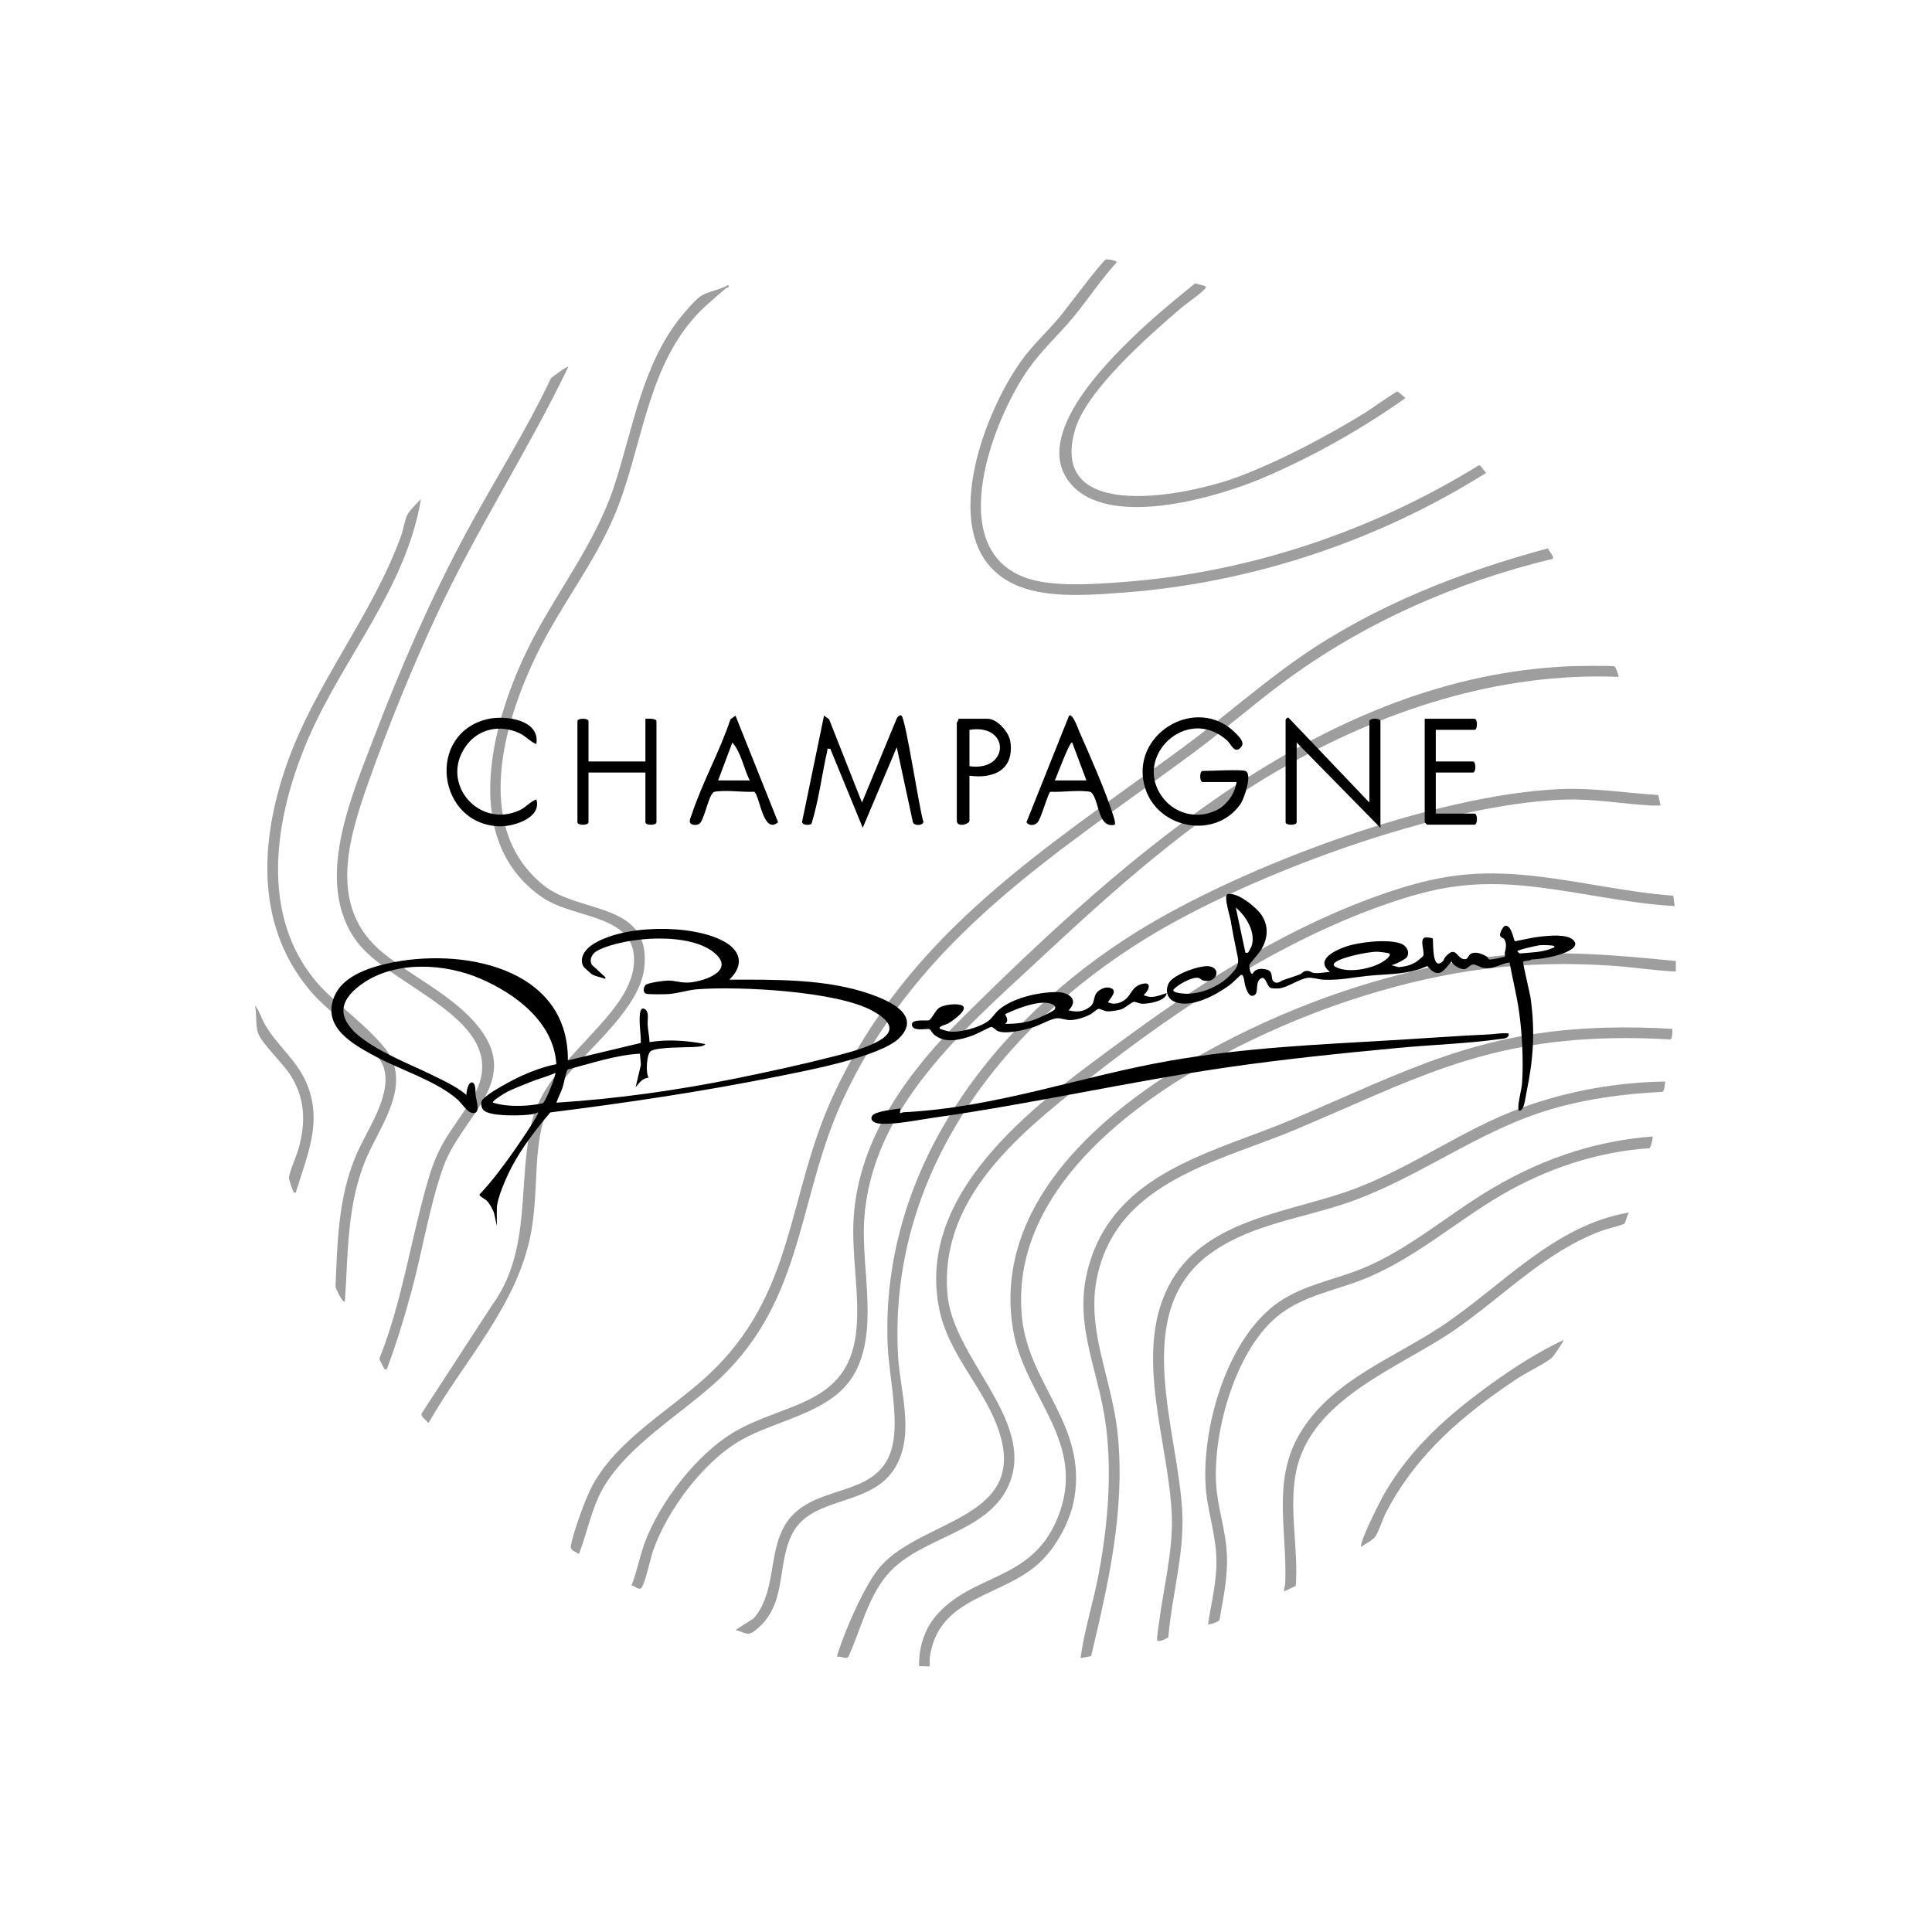 <svg viewBox="0 0 198.425 198.425" version="1.1" xmlns="http://www.w3.org/2000/svg" id="Lager_1">
  
  <defs>
    <style>
      .st0 {
        fill: #9e9e9e;
      }
    </style>
  </defs>
  <g>
    <path d="M165.848,68.454c.048.03.459.985.379,1.061-12.362-.491-24.353,3.487-34.913,9.589-9.054,5.231-16.811,12.209-24.424,19.297-7.881,7.338-17.46,15.394-18.14,27.022-.295,5.046,1.601,11.551-1.193,15.983-2.34,3.713-7.804,4.435-11.416,6.481-3.877,2.195-7.6,7.186-9.061,11.358-.264.754-.825,3.41-1.206,3.842-.255.289-.707-.266-1.02-.249.551-1.383.817-2.861,1.317-4.261,1.514-4.235,5.485-9.376,9.41-11.609,5.103-2.903,11.38-2.695,12.317-9.904.486-3.742-.459-7.977-.23-11.881.49-8.369,5.758-15.316,11.473-20.958,16.752-16.539,37.089-34.694,61.976-35.795.582-.026,4.53-.101,4.73.025Z" class="st0"></path>
    <path d="M159.007,56.312c.094.402.538.638.495,1.072-9.994,2.405-19.619,6.651-27.854,12.805-3.105,2.32-6.034,4.875-9.154,7.181-14.055,10.393-27.896,18.667-35.764,35.223-4.863,10.234-3.987,20.657-12.806,28.993-3.919,3.704-10.23,7.243-12.456,12.167-.823,1.821-1.254,3.856-1.961,5.726-.148.202-.125.066-.242.005-.395-.206-.713-.324-.632-.752.252-1.343,1.195-3.924,1.755-5.22,2.263-5.239,8.121-8.408,12.215-12.167,9.18-8.429,8.143-18.499,13.046-28.993,7.819-16.736,21.759-25.194,35.935-35.652,4.034-2.976,7.825-6.348,11.935-9.205,7.589-5.274,16.585-8.798,25.488-11.184Z" class="st0"></path>
    <path d="M170.307,81.652l.245,1.075c-.338-.007-.681.019-1.02-0-2.975-.17-5.895-.71-8.894-.604-12.622.446-32.15,7.629-42.925,14.248-15.049,9.245-26.506,24.382-25.479,42.875.206,3.709,1.76,8.01-.291,11.47-2.389,4.03-8.35,2.89-10.456,6.6-1.79,3.154-.541,7.294-3.719,9.974-.998.842-1.052.434-2.224.116l1.866-1.194c2.728-3.135,1.079-8.121,4.391-10.984,3.174-2.743,8.673-1.73,9.853-6.722.689-2.914-.37-7.308-.492-10.471-.697-18.043,10.892-33.174,25.544-42.31,10.949-6.827,30.687-14.142,43.571-14.684,3.362-.141,6.687.402,10.03.611Z" class="st0"></path>
    <path d="M171.856,91.994l.137,1.064c-4.98-.278-9.911-1.501-14.849-2.027-5.788-.617-9.585-.001-15.001,1.905-11.644,4.097-22.621,11.662-32.183,19.345-6.416,5.155-13.403,11.466-12.662,20.579.537,6.6,8.879,12.861,6.442,19.325-2.001,5.307-9.169,5.529-12.586,9.515-2.022,2.358-2.756,5.692-4.022,8.472-.201.261-.812-.114-1.14-.001-.024-.133.017-.24.056-.364.742-2.377,2.813-7.199,4.447-9.006,4.442-4.912,15.542-4.834,11.891-14.41-1.547-4.057-4.938-7.366-5.885-11.772-2.69-12.517,10.61-21.784,19.292-28.155,8.111-5.952,16.897-11.435,26.47-14.729,5.426-1.867,9.351-2.405,15.122-1.785,4.833.52,9.612,1.677,14.472,2.044Z" class="st0"></path>
    <path d="M74.821,29.516c-.01.012-.196.035-.295.121-1.138.978-2.311,1.934-3.304,3.068-4.906,5.6-5.331,13.709-8.15,20.317-2.093,4.905-5.463,9.162-7.814,13.927-3.509,7.111-6.76,18.008.529,23.945,3.738,3.045,11.185,1.64,10.374,8.578-.457,3.911-5.37,7.956-7.791,10.826-4.201,4.981-2.793,10.068-3.765,15.934-1.263,7.627-6.895,13.41-10.592,19.916-.172-.217-.811-.656-.72-.961l7.241-11.134c4.187-5.715,2.55-12.845,4.142-19.039,1.622-6.309,9.895-10.503,10.415-15.89.512-5.299-6.01-4.636-9.384-6.95-8.399-5.761-5.306-17.618-1.649-25.222,2.791-5.803,6.992-10.856,9.024-17.041,1.917-5.835,2.862-12.406,6.818-17.325.457-.569,1.421-1.699,1.979-2.105.794-.577,2.04-.684,2.883-1.201.102-.016.07.223.058.237Z" class="st0"></path>
    <path d="M172.114,98.703l-0,1.082c-2.187-.101-4.366-.453-6.548-.6-9.113-.613-16.81.404-25.495,3.09-13.62,4.212-36.95,15.904-35.1,33.122.736,6.851,6.636,10.93,5.371,18.466-.387,2.307-1.818,4.969-3.514,6.575-3.826,3.623-10.494,3.46-11.332,9.808-.026.201.016.855-.015.886-.044.044-.892-.032-1.082 0-.059-1.768.492-3.672,1.621-5.047,3.728-4.544,9.88-3.567,12.575-10.126,3.211-7.813-3.375-12.399-4.551-19.395-3.14-18.684,22.103-31.329,36.72-35.638,3.643-1.074,7.723-2.064,11.487-2.566,6.611-.881,13.254-.326,19.862.343Z" class="st0"></path>
    <path d="M58.366,37.687c-4.161,8.645-9.414,16.68-13.474,25.382-2.578,5.526-4.994,11.478-7.035,17.227-2.104,5.927-4.224,12.925,1.475,17.563,2.984,2.429,6.863,4.23,9.429,7.147,5.229,5.944-1.316,9.451-3.248,14.895-1.41,3.972-2.132,8.605-3.251,12.724-.727,2.678-1.54,5.326-2.505,7.927.011.116-.227.085-.246.07-.047-.039-.555-.981-.546-1.091,2.389-5.964,3.253-12.468,5.077-18.578,1.113-3.73,2.406-4.861,4.333-7.918,5.066-8.04-8.035-11.353-11.728-16.333-4.489-6.054-.548-14.905,1.811-21.089,2.699-7.075,5.742-14.038,9.318-20.71,2.883-5.379,6.202-10.525,8.806-16.057.229-.18,1.641-1.275,1.785-1.157Z" class="st0"></path>
    <path d="M171.754,105.669c.012.208.028,1.033-.201,1.087-1.955-.113-3.909-.169-5.871-.13-13.704.273-20.727,4.384-32.73,9.43-6.737,2.832-16.031,4.831-19.317,12.152-3.116,6.941.536,12.388,1.183,19.322.72,7.713-.989,15.138-2.756,22.562l-1.087.199c.404-2.958,1.341-5.808,1.884-8.746.899-4.861,1.352-10.035.743-14.961-.796-6.439-3.845-11.106-1.396-17.762,3.2-8.695,12.918-10.631,20.505-13.847,11.673-4.949,18.952-9.069,32.249-9.43,2.26-.061,4.543-.009,6.792.125Z" class="st0"></path>
    <path d="M171.032,111.076c-.062.267-.059.982-.315,1.065-3.846.189-7.638.682-11.335,1.757-7.675,2.232-13.836,7.256-21.355,9.754-4.466,1.484-9.318,2.114-13.325,4.812-8.92,6.006-3.635,18.387-3.271,26.988.181,4.263-1.087,8.488-1.443,12.714-.277.154-1.163.633-1.157.195.006-.472.146-1.208.21-1.717.449-3.567,1.443-7.353,1.309-10.952-.287-7.682-4.196-17.085.018-24.234,3.78-6.414,12.532-6.992,18.833-9.394,6.005-2.289,11.148-6.133,17.148-8.316,4.692-1.707,9.68-2.593,14.683-2.672Z" class="st0"></path>
    <path d="M35.424,133.656c-.214.243-.929-1.292-.966-1.495.197-4.69.284-9.322,2.185-13.681,1.079-2.474,3.519-5.86,2.833-8.632-.576-2.329-5.436-5.658-7.235-7.659-6.037-6.709-5.627-15.62-2.791-23.694,2.935-8.357,8.699-15.126,11.743-23.45.232-.635.359-1.596.625-2.138.23-.468,1.027-1.243,1.414-1.648-1.518,9.168-8.012,16.298-11.586,24.627-3.417,7.965-5.168,18.142,1.075,25.221,1.927,2.186,6.868,5.601,7.686,8.049,1.125,3.369-1.489,6.786-2.755,9.73-2.031,4.72-1.887,9.725-2.227,14.769Z" class="st0"></path>
    <path d="M169.71,116.721c.095.112-.162,1.171-.318,1.207-5.374.356-10.596,2.118-15.213,4.822-4.811,2.818-9.093,6.687-14.347,8.715-2.809,1.085-5.841,1.618-8.307,3.464-4.57,3.42-6.965,12.044-6.622,17.531.144,2.292.93,4.553,1.085,6.843.166,2.451-.322,4.678-.742,7.063-.077.214-1.061.543-1.178.442.377-2.412.986-4.679.845-7.151-.135-2.375-.948-4.702-1.091-7.077-.371-6.146,2.252-15.264,7.556-18.879,2.579-1.758,5.734-2.269,8.576-3.436,4.463-1.833,8.39-5.179,12.47-7.709,5.322-3.3,10.986-5.345,17.285-5.835Z" class="st0"></path>
    <path d="M167.309,124.529c-.201.232-.336,1.03-.511,1.169-.122.097-2.029.593-2.434.749-5.854,2.254-9.988,6.723-15.034,10.19-5.62,3.861-14.624,6.969-16.197,14.431-.805,3.821.241,7.926-.051,11.815l-1.205.56c-.022-.308.113-.59.124-.895.209-5.585-1.487-10.812,1.819-15.838,3.354-5.1,9.352-7.26,14.239-10.505,6.219-4.13,11.538-10.374,19.251-11.677Z" class="st0"></path>
    <path d="M160.582,137.621c.082.069-1.031,1.68-1.173,1.802-.759.654-2.605,1.512-3.574,2.158-5.556,3.703-10.299,7.697-13.453,13.693-.361.686-.773,2.053-1.155,2.568-.288.388-1.038.719-1.423,1.038-.275-.373,1.989-4.81,2.38-5.486,2.751-4.754,6.629-8.134,11.033-11.308,2.322-1.673,4.775-3.25,7.365-4.465Z" class="st0"></path>
    <path d="M30.379,122.486c-.272.049-.191-.015-.267-.153-.091-.165-.437-1.192-.437-1.348-0-.528.818-2.361,1.005-3.063.705-2.638.679-4.931-.73-7.317-.783-1.327-3.013-3.342-3.441-4.487-.301-.805-.1-2.001-.332-2.85.458.515.664,1.301,1.018,1.924,1.235,2.177,3.266,3.642,4.287,6.043,1.692,3.977.05,7.437-1.103,11.251Z" class="st0"></path>
    <g>
      <path d="M113.586,26.655c.216-.061,1.112.11,1.111.281-1.66,1.807-2.994,3.886-4.565,5.762-1.456,1.74-3.15,3.282-4.468,5.141-3.621,5.108-8.741,18.271-.485,21.438,2.765,1.061,7.092.725,10.059.508,12.959-.948,25.658-5.215,36.655-11.999.227-.033.504.643.759.769-11.147,7.016-24.1,11.322-37.294,12.31-3.297.247-7.564.585-10.66-.628-9.101-3.564-3.873-17.628.292-23.313,1.145-1.563,2.582-2.871,3.82-4.348.636-.758,4.409-5.819,4.775-5.923Z" class="st0"></path>
      <path d="M123.828,29.399c.042.211-.109.296-.238.421-.656.635-1.619,1.247-2.341,1.863-3.251,2.776-9.671,8.416-10.84,12.462-2.825,9.782,11.868,6.685,16.815,4.803,4.383-1.667,8.932-4.082,12.93-6.528.485-.297,3.138-2.166,3.335-2.197.17-.026.661.551.876.645-4.504,3.19-9.375,5.941-14.45,8.129-4.758,2.052-15.389,5.184-19.599,1.059-4.806-4.709,3.052-12.581,6.362-15.737,1.927-1.837,3.994-3.55,6.068-5.219l1.081.299Z" class="st0"></path>
    </g>
  </g>
  <g>
    <g>
      <path d="M51.019,125.881l-.268-1.261c-.124-.401-.468-1.016-.764-1.308-.173-.171-.78-.455-.74-.631,1.283-1.365,2.414-2.877,3.492-4.408.265-.376,2.686-3.863,2.524-4.038-.37.218-.904.246-1.346.28-.91.071-3.571.125-4.233-.475-.238-.216-.316-.617-.224-.92.201-.662,3.351-2.291,4.09-2.622,1.111-.498,2.408-.981,3.589-1.198-.262-4.311-4.174-7.23-7.83-8.802-3.577-1.538-8.53-1.834-11.884.389-6.432,4.264,3.286,7.718,6.523,9.314,1.351.666,2.804,1.287,3.962,2.256-.036-.25.171-1.386.588-1.282.418.104.311,1.055.351,1.331.084.578.612,2.104-.478,1.763-.43-.135-.954-.957-1.352-1.315-2.13-1.914-5.818-3.038-8.404-4.427-2.301-1.237-5.599-2.993-4.279-6.188.833-2.018,3.362-2.897,5.331-3.354,7.526-1.749,18.735.258,18.656,9.92l7.488-1.79c.025-.981-.202-2.017-.087-2.999.023-.196.095-.547.346-.546.699.234.395,1.129.446,1.731.049.573.171,1.153.196,1.729,1.899-.312,3.845-.155,5.725.198-.104.225-.62.26-.852.282-.931.087-4.141-.013-4.77.461-.399.301-.523,2.226-.201,2.709-.611.04-.984.549-1.333.988l.543-2.322-.099-1.131c-2.504.144-4.919.978-7.334,1.596-.09.016-.111.077-.148.148-.154.293-.326,1.33-.484,1.786-.179.514-.444.989-.618,1.503,6.236-.394,12.443-1.272,18.559-2.513,3.312-.672,6.795-1.434,10.065-2.273,1.26-.323,2.63-.689,3.816-1.218,2.438-1.088,2.266-2.188.034-3.425-3.686-2.043-13.749-2.546-18.014-2.217-.956.074-1.972.427-2.963.491-.369.024-2.1.059-2.319-.048-.316-.155-.222-.669-.004-.893.211-.217,1.938-.449,2.323-.449.716.001,1.336.283,2.259.194,1.417-.137,4.501-1.15,2.629-2.901-2.512-2.349-9.301-1.809-12.143-.38-.535.269-.914.884-.597,1.475l1.388,1.276c.031.217-.05.158-.207.101-.361-.132-.867-.197-1.227-.444-.069-.047-.751-.657-.78-.7-.533-.817.078-1.74.741-2.209,3.095-2.187,10.363-2.237,13.645-.432,1.798.989,2.06,2.482.562,3.928,4.749.005,9.928-.098,14.461,1.48,1.904.663,5.314,2.15,3.012,4.496-1.92,1.957-9.644,3.391-12.515,3.968-7.725,1.551-15.544,2.716-23.35,3.695-1.454,1.717-2.871,3.55-3.931,5.543-.537,1.009-1.562,3.261-1.562,4.36v1.727ZM50.624,113.245c1.086.347,2.366.372,3.503.297.28-.018,1.446-.157,1.629-.246.301-.146,1.387-2.976,1.282-3.109-.825.386-1.721.602-2.564.939-.696.278-1.713.682-2.359.996-.185.09-1.624.948-1.491,1.123Z"></path>
      <g>
        <path d="M130.793,100.787c.362.36.768-.052,1.042-.144.562-.189,1.138-.363,1.688-.582.194-.077.323-.291.558-.333.448-.08.553.163.88.202.449.054,1.166-.08,1.631-.108-1.52-1.192.349-2.124,1.457-2.54,1.402-.527,4.359-.862,5.772-.395.559.185.982.766.715,1.355-.125.275-1.287.828-1.626.891l.744.2c.671-.064,1.24-.191,1.812-.555.111-.071.663-.527.703-.607.202-.401-.47-1.795.25-1.902.116-.017.687.067.724.111.105.123-.153,3.44,1.024,2.363.134-.122.149-.314.268-.449,1.205-1.374,1.149.376,2.129.209.163-.028.272-.379.44-.503.482-.355,1.262-.023,1.715.259.114.071.137.259.229.283.18.047,1.547-.242,1.603-.302.038-.04-.022-.311.009-.432.107-.423.201-.905-.056-1.338-.091-.153-.415-.148-.445-.45-.021-.21.317-.92.549-.941.674-.062.852,1.555.993,1.594.884-.168,1.771-.396,2.669-.488.859-.088,2.626-.272,3.289.338.773.712-.616,1.251-1.126,1.43-.979.343-2.121.54-3.157.593-.158.179-.799.089-.84.252-.046.186.691,3.179.771,3.755.466,3.372.276,6.215-.409,9.531-.084.407-.239,1.571-.46,1.81-.218.236-.399.272-.402-.105-.007-.719.348-1.854.397-2.664.138-2.268-0-4.938-.312-7.188-.237-1.712-.681-3.392-.979-5.092-.999.135-1.584.737-2.683.561-.313-.05-.843-.389-1.085-.354-.341.049-.584.479-.908.484-.419.006-1.128-.381-1.287-.796-.329.342-.795,1.118-1.292,1.182-.702.091-1.11-.696-1.182-.694-.111.003-.708.288-.932.351-1.976.555-3.335.447-5.27.652-1.629.173-2.698.451-4.456.389-.434-.015-1.185-.238-1.566-.201-.903.087-2.102.98-2.967,1.087-.22.027-.747.033-.939-.053-.394-.177-.509-1.499-1.131-.831-.461.494.023,1.581-.712,1.65-.431.041-.64-.732-.752-1.068-.067-.2-.104-1.152-.416-1.082-.075.017-.922.868-1.143,1.03-1.384,1.012-3.944,2.446-5.673,1.737-.795-.326-.988-1.172-.615-1.906.451-.889,3.22-1.889,4.166-1.742,1.305.203.748,1.831-.662,1.45-.171-.046-.28-.251-.52-.269-.694-.052-2.048.699-2.512,1.233-.066.292.712.352.902.376,1.701.208,3.806-.675,4.97-1.907.551-.584.919-1.006.746-1.828-.286-1.36-.508-2.451-.737-3.833-.063-.38-.761-2.523-.29-2.635.995-.237,2.995,1.387,3.507,2.205.713,1.14.608,2.308-.039,3.454-.197.35-1.215,1.481-1.248,1.618-.027.111.07.977.329.919.278-.565.874-.592,1.435-.446.762.197.386.888.712,1.212ZM128.187,97.83c.03-.017.303-.52.333-.602.519-1.408-.522-3.135-1.598-4.017l.988,4.639c.089-.009.196.028.278-.019ZM159.591,97.159c-.114-.095-1.192-.104-1.419-.086-.205.016-2.334.472-2.33.629.001.026.188.209.256.222,1.077-.107,2.347-.096,3.353-.559.08-.037.323-.053.139-.206ZM142.712,97.949c-.061-.09-1.132-.208-1.335-.204-.928.021-3.433.53-4.185,1.049-.321.221-.277.387.036.542,1.261.628,3.547.189,4.724-.52.185-.112.944-.598.76-.867Z"></path>
        <path d="M154.951,106.141c.065.54-.554.524-.95.579-3.353.465-6.945.581-10.352.901-5.831.548-11.721,1.149-17.552,1.991-10.132,1.464-20.115,3.76-30.249,5.187-1.649.232-3.72.689-5.392.614-.428-.019-1.169-.231-.896-.785.253-.513,2.337-.684,2.912-.788l-.047.494c.135-.016.254-.095.392-.102,9.446-.464,18.17-3.695,27.373-5.297,7.703-1.341,15.093-1.644,22.869-2.103,3.289-.194,6.57-.44,9.868-.594.648-.03,1.344-.179,2.024-.097Z"></path>
        <path d="M117.445,102.191c.88.425,1.529.062,2.368-.196-.031.834-1.98,1.151-2.616,1.085-.246-.025-.602-.227-.768-.183-.217.058-.898.61-1.163.718-.366.15-1.224.294-1.613.246-.252-.032-.67-.284-.858-.241-.15.034-.583.439-.812.562-.559.301-1.454.584-2.089.585-.441.001-.935-.22-1.353-.186-.609.049-1.711.691-2.367.899-.909.287-2.771.757-3.653.433-.235-.086-.561-.461-.702-.448-.175.015-1.501.736-1.892.875-1.308.463-2.856.885-4.021-.1-.152-.129-.294-.471-.475-.546-.224-.093-1.802.32-1.772-.496.021-.575,1.565-.324,1.747-.41.286-.135.656-1.002,1.017-1.259.484-.345,1.73-.483,2.273-.305,1.036.339-.968,1.697-1.354,1.912-.149.083-1.001.271-.821.51.03.039.833.274.946.289,1.12.151,3.124-.402,4.038-1.078.369-.273.664-.765.972-1.051,1.397-1.294,4.16-1.917,6.035-1.916,1.242.001,2.35.763,1.234,1.88.661.143,1.265.199,1.87-.152.779-.452.617-.661.842-1.33.209-.62,1.078-1.05,1.679-.787.657.287-.123,1.035-.343,1.432.527.269,1.129.143,1.612-.165.888-.566.753-1.488,2.014-1.74.967-.193.506.82.025,1.163ZM103.232,105.152c.96.024,1.996-.099,2.915-.391.342-.109,2.034-.868,2.169-1.088.266-.435-.38-.616-.715-.668-.931-.145-2.423.335-3.309.691-.151.061-1.024.426-1.06.471-.033.043.489.624-0.0.985Z"></path>
      </g>
    </g>
    <g>
      <path d="M88.53,82.425l3.537-8.555c.052-.194.342-.508.518-.373.443.34,1.83,9.659,2.261,10.934-.125.401-.998.391-1.092-.008l-1.653-7.679-3.493,8.275-3.33-8.114c-.43-.04-.263-.008-.32.243-.564,2.479-.868,5.067-1.619,7.475-.259.143-.869.158-.968-.19l2.261-10.937.518.372,3.378,8.555Z"></path>
      <path d="M127.898,79.18c.768.238-.095,2.822-.497,3.399-2.54,3.647-8.415,2.587-9.767-1.577-1.792-5.521,5.265-9.836,9.314-5.661.335.346.889.899.557,1.333-.685.893-1.047-.248-1.491-.642-4.116-3.654-9.702,1.671-6.639,5.827,2.203,2.989,7,2.165,7.63-1.542h-3.491c-.332,0-.332-1.136,0-1.136.864,0,3.823-.174,4.383,0Z"></path>
      <path d="M140.642,82.427v-8.361c0-.332,1.136-.332,1.136,0v10.959l-8.605-8.767v8.199c0,.332-1.136.332-1.136,0v-10.553c0-.019.236-.325.325-.164l8.28,8.687Z"></path>
      <path d="M60.441,78.205h5.845v-4.383c.23-.027,1.136-.043,1.136.244v10.39c0,.332-1.136.332-1.136,0v-5.114h-5.845v5.114c0,.332-1.136.332-1.136,0v-10.39c0-.332,1.136-.332,1.136,0v4.14Z"></path>
      <path d="M114.504,84.699c-1.691.402-1.59-2.178-2.287-3.151-.182-.254-.263-.234-.545-.266-1.16-.134-2.606.093-3.798.036-.257.161-.915,2.691-1.315,3.149-.283.324-.886.38-1.137-.022l4.376-10.946c.366-.275.935,1.372,1.048,1.628,1.117,2.547,2.696,6.081,3.504,8.672.093.297.196.581.154.9ZM111.581,80.154l-1.463-3.896c-.249-.195-1.614,3.59-1.784,3.896h3.247Z"></path>
      <path d="M75.538,73.498l4.376,10.946c-1.546,1.336-1.884-2.771-2.451-3.127-1.193.057-2.638-.169-3.798-.036-.283.033-.363.012-.545.266-.399.557-.817,2.574-1.226,2.994-.197.202-.545.219-.793.138-.475-.156-.171-.677-.066-.997,1.066-3.259,2.9-6.525,3.988-9.811l.517-.373ZM77.001,80.154c-.623-1.242-.87-2.851-1.784-3.896l-1.463,3.896h3.247Z"></path>
      <path d="M55.083,76.419c-.649-.245-1.062-.808-1.724-1.115-2.017-.935-4.268-.473-5.554,1.386-2.641,3.816,1.421,8.444,5.554,6.528.663-.307,1.075-.87,1.724-1.115.59,1.915-2.382,2.811-3.805,2.764-6.353-.211-7.549-9.446-1.263-11,1.82-.45,5.493.026,5.068,2.552Z"></path>
      <path d="M147.461,74.959v3.247h3.815c.332,0,.332,1.136,0,1.136h-3.815v4.221h3.978c.332,0,.332,1.136,0,1.136h-4.87c-.017,0-.244-.226-.244-.244v-10.634h5.114c.332,0,.332,1.136,0,1.136h-3.978Z"></path>
      <path d="M99.568,79.667v4.627c0,.349-1.299.734-1.299,0v-10.066c0-.054.215-.246.162-.406h3.003c1.006,0,2.206,1.393,2.339,2.368.388,2.848-1.681,3.826-4.206,3.477ZM99.568,78.693c4.145.585,4.201-4.416,0-3.734v3.734Z"></path>
    </g>
  </g>
</svg>